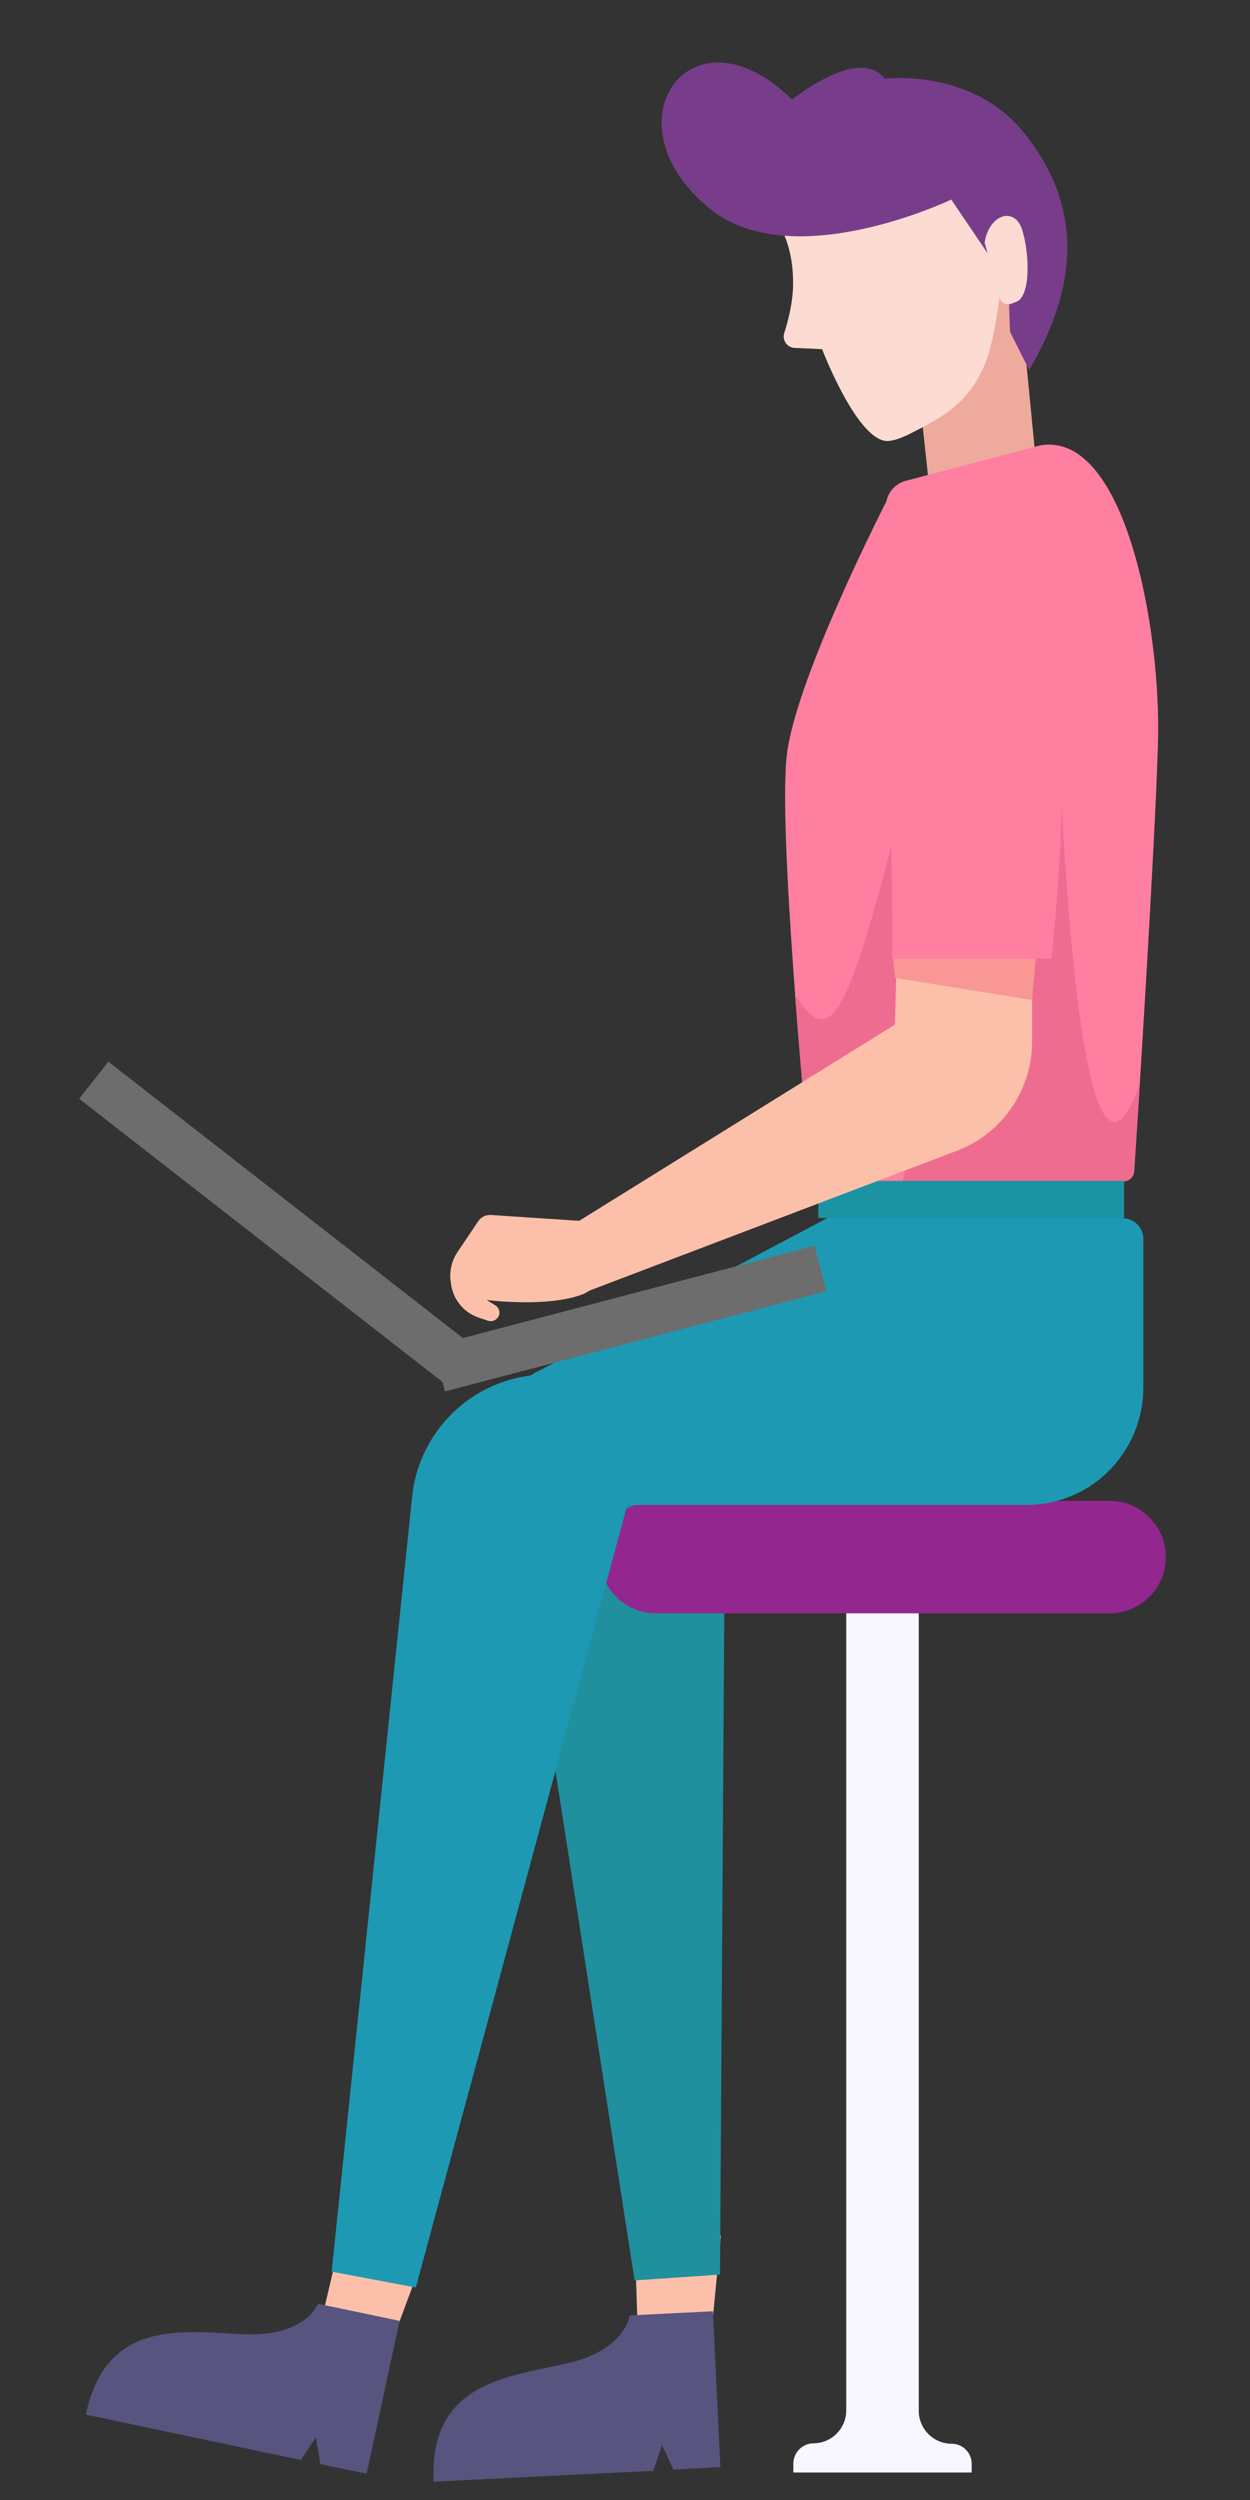 <svg xmlns="http://www.w3.org/2000/svg" xmlns:xlink="http://www.w3.org/1999/xlink" id="Capa_1" x="0px" y="0px" viewBox="0 0 300 600" style="enable-background:new 0 0 300 600;" xml:space="preserve"><rect x="0" y="0" width="300" height="600" fill="#333333" stroke="none"/><style type="text/css">	.st0{fill:#FCC0AA;}	.st1{fill:#57547F;}	.st2{fill:#208F9E;}	.st3{fill:#F8F7FF;}	.st4{fill:#93278F;}	.st5{fill:#1D99B3;}	.st6{fill:#EFAA9E;}	.st7{fill:#FCDBD2;}	.st8{fill:#783D8A;}	.st9{fill:#FF7FA0;}	.st10{fill:#EF6C91;}	.st11{fill:#1C93A3;}	.st12{fill:#F99795;}	.st13{fill:#6D6D6D;}</style><g>	<polygon class="st0" points="152.5,542.4 153.1,560.9 170.6,561.3 173,536.5  "></polygon>	<path class="st1" d="M171.1,554.7l-20,1c0,0-0.8,8.5-15.8,11.7c-15,3.2-32.3,5.2-31.2,28.2l52.7-2.6l2.1-6.2l2.7,5.9l11.3-0.6  L171.1,554.7z"></path>	<polygon class="st2" points="172.5,321.4 128.5,329.3 122.7,356.7 152.3,547.3 172.8,545.9 174.1,345  "></polygon>	<path class="st3" d="M190.4,591.3v2.1h42.8v-2.1c0-2.7-2.2-4.8-4.8-4.8l0,0c-4.3,0-7.9-3.5-7.9-7.9V382.9h-17.4v195.6  c0,4.3-3.5,7.9-7.9,7.9l0,0C192.6,586.4,190.4,588.6,190.4,591.3z"></path>	<path class="st4" d="M157.4,387.2h108.9c7.4,0,13.5-6,13.5-13.5l0,0c0-7.4-6-13.5-13.5-13.5H157.4c-7.4,0-13.5,6-13.5,13.5v0  C143.9,381.1,150,387.2,157.4,387.2z"></path>	<path class="st5" d="M269.8,292.4L269.8,292.4c2.6,0.2,4.6,2.3,4.6,5V333c0,6.7-2.4,13.2-6.7,18.3l0,0c-5.3,6.3-13.2,9.9-21.4,9.9  h-123v-29l84-44.5L269.8,292.4z"></path>	<polygon class="st0" points="81,540.5 76.8,558.4 93.6,563.3 102.3,539.9  "></polygon>	<path class="st1" d="M95.9,557l-19.6-4.1c0,0-2.9,8.1-18.3,7.3c-15.3-0.8-32.6-3.2-37.4,19.3l51.6,10.9l3.6-5.4l1.1,6.4l11.1,2.3  L95.9,557z"></path>	<polygon class="st6" points="223.3,119.5 249.2,116.7 244.1,64.3 219.8,87.1  "></polygon>	<path class="st7" d="M186.6,53.5c0,0,4.2,5.2,3.7,16.1c-0.2,3.6-1.2,7.6-2.1,10.4c-0.5,1.7,0.7,3.4,2.5,3.5l6.6,0.3  c0,0,8.9,23.3,16.3,22c1.4-0.2,3-0.8,4.6-1.6c7.7-3.9,14-7.1,18.1-16.6c3-7,4.4-23.2,4.4-23.2s-15.9-32.1-36.3-29.8  S186.6,53.5,186.6,53.5z"></path>	<path class="st8" d="M241.5,53.5l-2.1,10.8l-11.1-16.4c0,0-38,18.2-57.8,2.3c-25.6-20.6-4.7-50.2,19.6-26.3c0,0,16.2-13.1,22.2-5  c0,0,20.8-2.7,33.4,12.9c12.5,15.5,14.8,33.9,1.3,57l-4.6-9.2L241.5,53.5z"></path>	<path class="st7" d="M236.3,58.2c1.1-6.8,7.2-8.7,9-3.1c1.8,5.6,2.1,15.9-1.3,17.3l-1.3,0.5c-1.1,0.4-2.4-0.2-2.7-1.3L236.3,58.2z"></path>	<path class="st9" d="M249.6,106.9l-32.2,8.5c-2.4,0.6-4.2,2.6-4.7,5l0,0c0,0-21.3,41.5-23.8,60.3c-2.3,17.2,4.5,88.9,5.6,101  c0.1,1,0.9,1.8,1.9,1.8h73.3c1.3,0,2.4-1,2.5-2.4c0.9-13.2,5-77.9,5.7-102.4C278.8,151.4,270.1,103.3,249.6,106.9z"></path>	<path class="st10" d="M190.8,238.7c1.5,19.5,3.2,37.5,3.7,43c0.1,1,0.9,1.8,1.9,1.8h7.2c3-3,6.8-6.7,8.8-15.8  c3-13.2,13.2-48.7,13.2-52c0-3.3-0.7-37.6-0.7-37.6l-2.6-7.6C204.6,240.1,200.9,254.7,190.8,238.7z"></path>	<path class="st10" d="M216.6,283.5h53.1c1.3,0,2.4-1,2.5-2.4c0.2-3.5,0.7-10.7,1.3-19.9c-0.1-0.2-0.2-0.3-0.2-0.3  c-16.7,44.9-20-105.6-20-105.6L239.8,184L216.6,283.5z"></path>			<rect x="196.3" y="283.5" transform="matrix(-1 -1.224647e-16 1.224647e-16 -1 466.085 575.816)" class="st11" width="73.4" height="8.9"></rect>	<path class="st0" d="M247.7,240v10c0,11.6-7.2,22.1-18.1,26.2l-90.9,34.6l-1.3-16.8l77.4-48.1l0.7-29L247.7,240z"></path>	<polygon class="st12" points="247.7,240 214.8,234.7 214.2,228.7 248.7,228.5  "></polygon>	<path class="st9" d="M237.8,129.3c-29.6,0.7-23.1,61.6-23.7,100.8h38.2C252.3,230.1,264.2,128.7,237.8,129.3z"></path>	<path class="st0" d="M140.5,293.1l-22.6-1.5c-1.3-0.1-2.5,0.5-3.2,1.6l-4.9,7.3c-1.3,1.9-1.9,4.3-1.7,6.6l0.1,0.7  c0.4,4,3.1,7.3,6.9,8.5l2.1,0.7c0.8,0.2,1.6,0,2.1-0.6l0,0c0.9-0.9,0.7-2.4-0.4-3.1l-2.1-1.3c0,0,14.7,1.9,23.1-1.4  C148.5,307.1,140.5,293.1,140.5,293.1z"></path>	<path class="st5" d="M156.5,331.8L134,330c-13.3-1.1-25.8,6-31.8,17.9l0,0c-1.8,3.6-2.9,7.4-3.3,11.4L79.6,545.2l20.2,3.8  l52.4-193.9L156.5,331.8z"></path>			<rect x="103.6" y="310.8" transform="matrix(-0.967 0.254 -0.254 -0.967 377.486 584.12)" class="st13" width="94.7" height="11.3"></rect>	<polygon class="st13" points="114,323.4 26,254.8 19,263.7 107,332.3  "></polygon></g></svg>